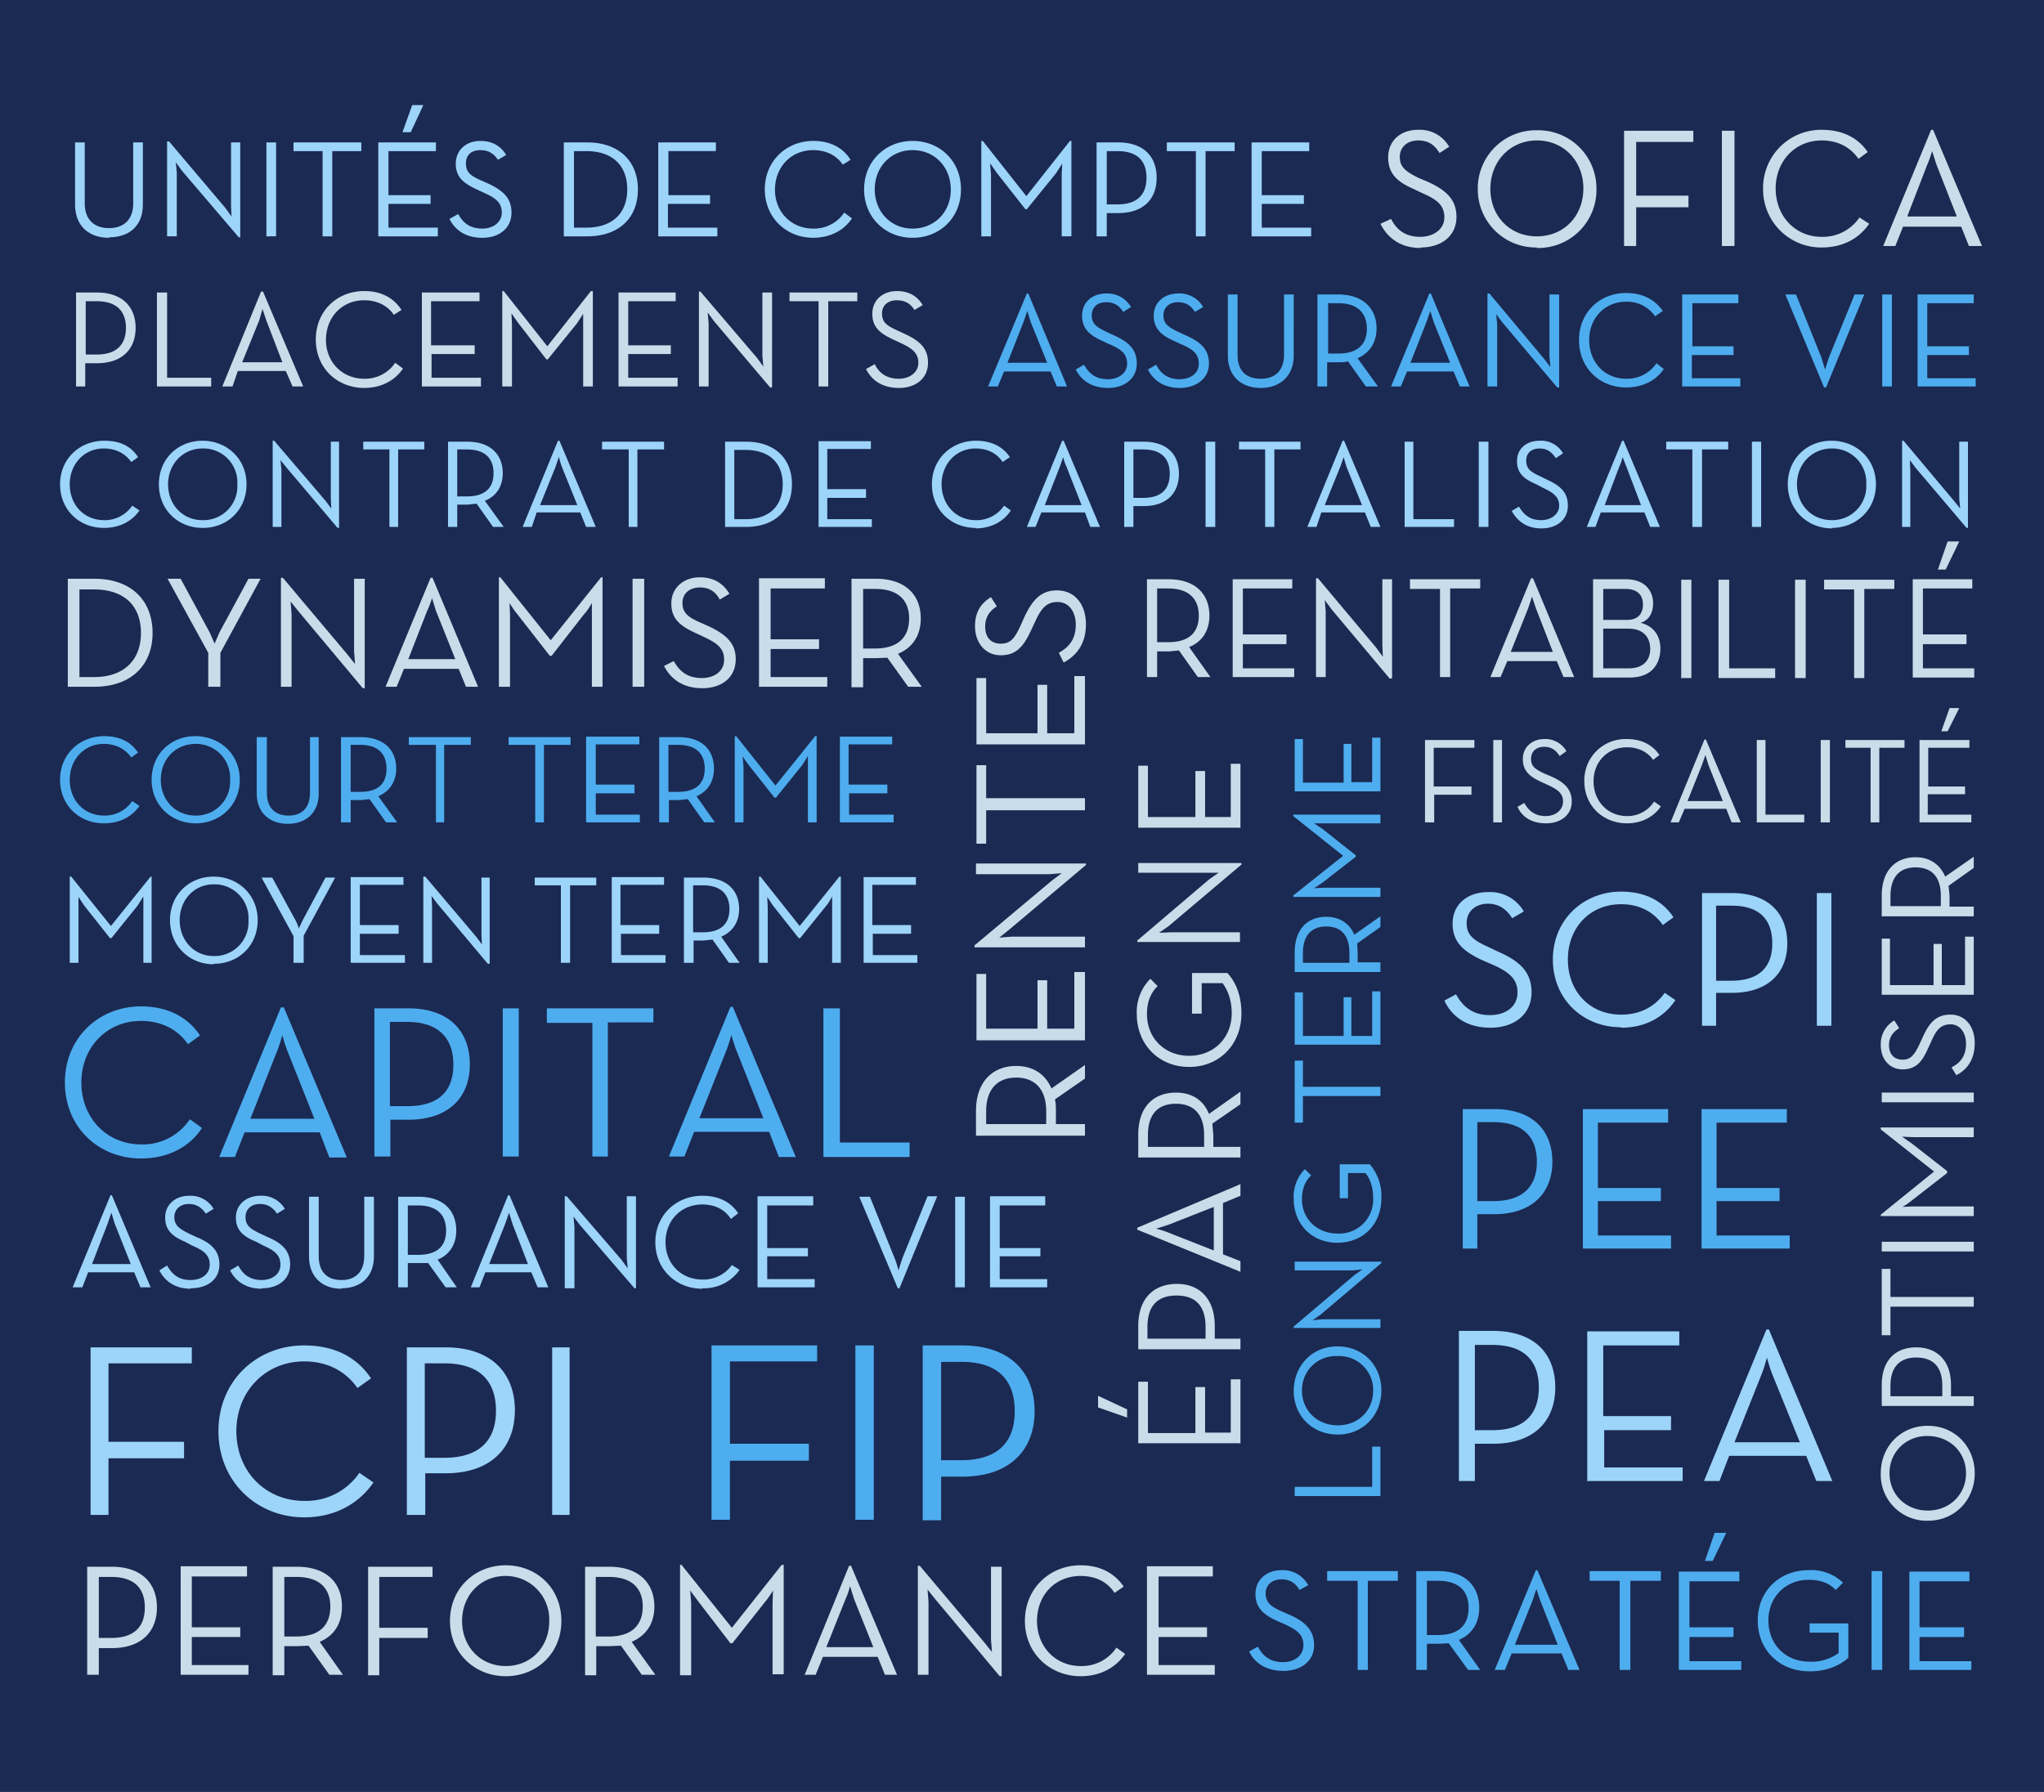 <svg xmlns="http://www.w3.org/2000/svg" viewBox="0 0 422 370"><g fill="none" fill-rule="evenodd"><path fill="#C9DCE9" d="M391.7 284.2c0 5.4-4 9.8-9.7 9.8a9.5 9.5 0 0 1-9.7-9.8c0-5.4 4-9.8 9.7-9.8 5.7 0 9.7 4.4 9.7 9.8zm-1.8 0c0-4.4-3.4-7.7-8-7.7-4.4 0-7.8 3.3-7.8 7.7s3.4 7.7 7.9 7.7 7.9-3.3 7.9-7.7zm1.6-13.9h-19V266c0-5.2 2.9-7.8 7.1-7.8 4.2 0 7.2 2.6 7.2 7.8v2.3h4.7v2zm-6.5-2v-2.2c0-4.2-2.2-5.8-5.4-5.8-3 0-5.3 1.6-5.3 5.8v2.2H385zm6.5-18.5v-2h-17.2V242h-1.8v13.7h1.8v-5.9h17.2zm0-11.4v-2h-19v2h19zm0-7.3v-2h-12.6l-2.1.1s1.2-.7 2-1.4l7.2-5.6v-.4l-7.3-5.7-2-1.4 2.2.1h12.6v-2h-19.2v.4l11 8.7-11 8.9v.3h19.2zm0-23.5v-2h-19v2h19zm.2-12.2c0-3.4-1.9-5.9-5-5.9-2.9 0-4.4 1.6-5.8 4.8l-.7 1.5c-1 2.1-1.8 3-3.4 3-1.7 0-2.8-1.1-2.8-3 0-1.8 1-2.8 2.1-3.5l-1-1.6a5.6 5.6 0 0 0-2.8 5.1c0 2.9 1.8 5 4.5 5s4-1.5 5.2-4.2l.7-1.5c1-2.4 2-3.6 4-3.6s3.2 1.8 3.2 4c0 2.7-1.3 4-3 4.9l1 1.6c2-1 3.8-3 3.8-6.6zm-.2-10v-12h-1.8v10h-4.8v-8.5h-1.7v8.5h-9v-9.6h-1.7v11.6h19zm-5.9-24.4l5.9-4.1v2.3l-5.2 3.7.2 2v2.3h5v2h-19v-4.3c0-5.2 2.9-7.9 7-7.9 2.8 0 5 1.4 6.1 4zm-.9 6.2V165c0-4.3-2.2-5.9-5.2-5.9s-5.2 1.6-5.2 6v2h10.4z"/><path fill="#9DD4FA" d="M305.7 210.2c5 0 8.5-2.8 8.5-7.3 0-4.1-2.3-6.4-6.9-8.4l-2.1-1c-3.1-1.4-4.4-2.5-4.4-4.9 0-2.3 1.7-4 4.4-4 2.5 0 4 1.4 5 3l2.4-1.4a8 8 0 0 0-7.4-4c-4.2 0-7.3 2.5-7.3 6.5 0 3.8 2.2 5.7 6 7.5l2.3 1c3.4 1.5 5.1 3 5.1 5.7 0 3-2.5 4.7-5.7 4.7-3.8 0-5.7-2-7-4.3l-2.4 1.3c1.4 3 4.3 5.6 9.5 5.6zm27 0c4.9 0 8.8-2.1 11.2-5.7l-2.2-1.5c-2 2.8-5 4.5-9 4.5-6.5 0-11-4.8-11-11.4 0-6.5 4.5-11.4 11-11.4 3.9 0 6.8 1.7 8.6 4.3l2.2-1.6c-2.3-3.5-6-5.3-10.8-5.3-7.8 0-14.1 5.8-14.1 14 0 8.3 6.3 14 14 14zm16.7-.4v-27.4h6.2c7.5 0 11.4 4.2 11.4 10.4 0 6-3.9 10.2-11.4 10.2h-3.3v6.8h-2.9zm3-9.3h3c6.2 0 8.5-3.2 8.5-7.7 0-4.6-2.3-7.8-8.4-7.8h-3.2v15.5zm20.7 9.3h3v-27.4h-3v27.4zM299.2 302.8v-31h7c8.6 0 12.9 4.7 12.9 11.7 0 6.8-4.3 11.6-12.8 11.6h-3.8v7.7h-3.3zm3.3-10.5h3.6c7 0 9.6-3.7 9.6-8.8 0-5.1-2.6-8.8-9.6-8.8h-3.6v17.6zm23.4 10.5h19.5V300h-16.2v-7.7H343v-2.9h-14v-14.6h15.7v-2.9h-19v31zm23.9 0l12.9-31.3h.5l13.1 31.3H373l-2.1-5.2H355l-2 5.2h-3.3zm6.4-8h13.4L364 281c-.6-1.4-1.2-3.7-1.2-3.7s-.6 2.3-1.2 3.7l-5.5 13.8z"/><path fill="#1B2A52" d="M0 0h422v370H0z"/><path fill="#C9DCE9" d="M407.7 304.2c0 5.4-4 9.8-9.7 9.8a9.5 9.5 0 0 1-9.7-9.8c0-5.4 4-9.8 9.7-9.8 5.7 0 9.7 4.4 9.7 9.8zm-1.8 0c0-4.4-3.4-7.7-8-7.7-4.4 0-7.8 3.3-7.8 7.7s3.4 7.7 7.9 7.7 7.9-3.3 7.9-7.7zm1.6-13.9h-19V286c0-5.2 2.9-7.8 7.1-7.8 4.2 0 7.2 2.6 7.2 7.8v2.3h4.7v2zm-6.5-2v-2.2c0-4.2-2.2-5.8-5.4-5.8-3 0-5.3 1.6-5.3 5.8v2.2H401zm6.5-18.5v-2h-17.2V262h-1.8v13.7h1.8v-5.9h17.2zm0-11.4v-2h-19v2h19zm0-7.3v-2h-12.6l-2.1.1s1.2-.7 2-1.4l7.2-5.6v-.4l-7.3-5.7-2-1.4 2.2.1h12.6v-2h-19.2v.4l11 8.7-11 8.9v.3h19.2zm0-23.5v-2h-19v2h19zm.2-12.2c0-3.4-1.9-5.9-5-5.9-2.9 0-4.4 1.6-5.8 4.8l-.7 1.5c-1 2.1-1.8 3-3.4 3-1.7 0-2.8-1.1-2.8-3 0-1.8 1-2.8 2.1-3.5l-1-1.6a5.6 5.6 0 0 0-2.8 5.1c0 2.9 1.8 5 4.5 5s4-1.5 5.2-4.2l.7-1.5c1-2.4 2-3.6 4-3.6s3.2 1.8 3.2 4c0 2.7-1.3 4-3 4.9l1 1.6c2-1 3.8-3 3.8-6.6zm-.2-10v-12h-1.8v10h-4.8v-8.5h-1.7v8.5h-9v-9.6h-1.7v11.6h19zm-5.9-24.4l5.9-4.1v2.3l-5.2 3.7.2 2v2.3h5v2h-19v-4.3c0-5.2 2.9-7.9 7-7.9 2.8 0 5 1.4 6.1 4zm-.9 6.2V185c0-4.3-2.2-5.9-5.2-5.9s-5.2 1.6-5.2 6v2h10.4z"/><path fill="#9DD4FA" d="M307.7 212.2c5 0 8.5-2.8 8.5-7.3 0-4.1-2.3-6.4-6.9-8.4l-2.1-1c-3.1-1.4-4.4-2.5-4.4-4.9 0-2.3 1.7-4 4.4-4 2.5 0 4 1.4 5 3l2.4-1.4a8 8 0 0 0-7.4-4c-4.2 0-7.3 2.5-7.3 6.5 0 3.8 2.2 5.7 6 7.5l2.3 1c3.4 1.5 5.1 3 5.1 5.7 0 3-2.5 4.7-5.7 4.7-3.8 0-5.7-2-7-4.3l-2.4 1.3c1.4 3 4.3 5.6 9.5 5.6zm27 0c4.9 0 8.8-2.1 11.2-5.7l-2.2-1.5c-2 2.8-5 4.5-9 4.5-6.5 0-11-4.8-11-11.4 0-6.5 4.5-11.4 11-11.4 3.9 0 6.8 1.7 8.6 4.3l2.2-1.6c-2.3-3.5-6-5.3-10.8-5.3-7.8 0-14.1 5.8-14.1 14 0 8.3 6.3 14 14 14zm16.7-.4v-27.4h6.2c7.5 0 11.4 4.2 11.4 10.4 0 6-3.9 10.2-11.4 10.2h-3.3v6.8h-2.9zm3-9.3h3c6.2 0 8.5-3.2 8.5-7.7 0-4.6-2.3-7.8-8.4-7.8h-3.2v15.5zm20.7 9.3h3v-27.4h-3v27.4zM301.2 305.8v-31h7c8.6 0 12.9 4.7 12.9 11.7 0 6.8-4.3 11.6-12.8 11.6h-3.8v7.7h-3.3zm3.3-10.5h3.6c7 0 9.6-3.7 9.6-8.8 0-5.1-2.6-8.8-9.6-8.8h-3.6v17.6zm23.4 10.5h19.5V303h-16.2v-7.7H345v-2.9h-14v-14.6h15.7v-2.9h-19v31zm23.9 0l12.9-31.3h.5l13.1 31.3H375l-2.1-5.2H357l-2 5.2h-3.3zm6.4-8h13.4L366 284c-.6-1.4-1.2-3.7-1.2-3.7s-.6 2.3-1.2 3.7l-5.5 13.8z"/><path fill="#C9DCE9" d="M245.5 133.6l4.4 6.2h-2.6l-3.9-5.5-2 .2h-2.5v5.3h-2.1v-20.2h4.5c5.5 0 8.4 3.1 8.4 7.5 0 3-1.4 5.4-4.2 6.5zm-6.6-1h2.3c4.6 0 6.3-2.3 6.3-5.5s-1.8-5.6-6.3-5.6h-2.3v11.1zm15.6 7.2h12.7V138h-10.6v-5h9V131h-9v-9.5h10.2v-1.9h-12.3v20.2zm32.5.3h.4v-20.5h-2v13.7l.1 2.3-1.4-1.9-12-14.3h-.4v20.4h2v-13.6l-.2-2.3 1.4 1.9 12 14.3zm10.3-.3h2.1v-18.3h6.2v-1.9h-14.5v2h6.2v18.2zm10.4 0l8.4-20.4h.4l8.5 20.4h-2.2l-1.4-3.3h-10.2l-1.4 3.3h-2zm4.2-5.2h8.7l-3.5-9-.8-2.4-.8 2.4-3.6 9zm17 5.2v-20.2h6.8c3.8 0 5.6 2.3 5.6 5 0 2-.9 3.5-2.6 4 2.6.6 4.1 2.6 4.1 5.3 0 3.4-2 6-6.3 6h-7.6zM331 128h4.9c2.3 0 3.3-1.3 3.3-3.2 0-1.8-1-3.2-3.6-3.2H331v6.4zm0 10h5.3c3 0 4.4-1.7 4.4-4 0-2.4-1.4-4.2-4.5-4.2H331v8.2zm16 2h2.2v-20.3h-2.1v20.2zm7.8 0h11.7v-2H357v-18.3h-2.2v20.2zm15.8 0h2.2v-20.3h-2.2v20.2zm12.2 0h2.1v-18.4h6.2v-1.9h-14.5v2h6.2v18.2zm17.3-22.4h1.6l2.8-5.8h-2.4l-2 5.8zm-5.2 22.3h12.7V138H397v-5h9V131h-9v-9.5h10.2v-1.9h-12.3v20.2z"/><path fill="#4EADEF" d="M21.5 170c3.1 0 5.7-1.3 7.3-3.6l-1.5-1a6.8 6.8 0 0 1-5.8 3c-4.2 0-7.1-3.2-7.1-7.4s3-7.4 7-7.4c2.6 0 4.5 1.1 5.7 2.8l1.4-1c-1.5-2.3-3.9-3.4-7-3.4-5 0-9.1 3.7-9.1 9s4 9 9 9zm18.9 0c-5 0-9.1-3.7-9.1-9s4-9 9-9c5.1 0 9.2 3.7 9.2 9s-4.1 9-9.1 9zm0-1.6a7 7 0 0 0 7.1-7.4 7 7 0 0 0-7.1-7.4c-4.2 0-7.2 3.2-7.2 7.4s3 7.4 7.2 7.4zm19 1.7c3.7 0 6.4-2.2 6.4-6.3v-11.6H64v11.5c0 3.1-1.7 4.7-4.4 4.7-2.8 0-4.5-1.6-4.5-4.7v-11.5H53v11.6c0 4.1 2.8 6.3 6.4 6.3zm18.7-5.7l3.9 5.4h-2.3l-3.4-4.8-1.8.2h-2.1v4.6h-2v-17.6h4c4.9 0 7.4 2.7 7.4 6.5 0 2.6-1.3 4.7-3.7 5.7zm-5.7-.9h2c4 0 5.4-2 5.4-4.8s-1.5-4.9-5.4-4.9h-2v9.7zm17.5 6.3h1.8v-16h5.5v-1.6H84.4v1.6H90v16zm20.6 0h1.8v-16h5.5v-1.6H105v1.6h5.5v16zm10.6 0h11v-1.6H123v-4.4h8V162h-8v-8.3h9v-1.6H121v17.6zm22.7-5.4l3.8 5.4h-2.2L142 165l-1.9.2h-2v4.6h-2v-17.6h4c4.9 0 7.3 2.7 7.3 6.5 0 2.6-1.2 4.7-3.6 5.7zm-5.8-.9h2c4 0 5.5-2 5.5-4.8s-1.5-4.9-5.5-4.9h-2v9.7zm13.6 6.3h1.9v-11.6l-.2-2 1.3 1.8 5.3 6.7h.3l5.4-6.7 1.2-1.9v13.7h1.8V152h-.3l-8.2 10.2L152 152h-.3v17.8zm21.8 0h11.1v-1.6h-9.2v-4.4h7.9V162h-8v-8.3h9v-1.6h-10.8v17.6zM204 79.8l8-19.2h.3l8 19.2h-2.1l-1.3-3.1h-9.6l-1.3 3.1h-2zm4-4.9h8.2l-3.4-8.4-.7-2.3-.8 2.3-3.3 8.4zm20.8 5.2c3.4 0 5.9-2 5.9-5s-1.7-4.5-4.8-5.9l-1.5-.7c-2.1-1-3-1.7-3-3.4 0-1.6 1.1-2.7 3-2.7 1.8 0 2.8.9 3.5 2l1.6-1a5.6 5.6 0 0 0-5.1-2.8c-2.9 0-5 1.8-5 4.6 0 2.6 1.5 4 4.2 5.2l1.5.7c2.4 1 3.6 2 3.6 4s-1.8 3.2-4 3.2c-2.7 0-4-1.4-4.9-3l-1.7 1c1 2 3 3.8 6.7 3.8zm14.8 0c3.4 0 6-2 6-5s-1.7-4.5-4.9-5.9l-1.5-.7c-2.1-1-3-1.7-3-3.4 0-1.6 1.2-2.7 3-2.7s2.8.9 3.5 2l1.7-1a5.6 5.6 0 0 0-5.2-2.8c-2.8 0-5 1.8-5 4.6 0 2.6 1.5 4 4.2 5.2l1.5.7c2.4 1 3.6 2 3.6 4s-1.7 3.2-4 3.2c-2.6 0-4-1.4-4.8-3l-1.7 1c1 2 3 3.8 6.6 3.8zm16.7 0c3.8 0 6.8-2.3 6.8-6.7V60.8h-2v12.4c0 3.4-1.9 5-4.8 5-3 0-4.8-1.6-4.8-5V60.8h-2v12.6c0 4.4 2.9 6.7 6.8 6.7zm20-6.1l4.2 5.8H282l-3.7-5.2c-.6.2-1.3.2-2 .2h-2.3v5h-2v-19h4.3c5.2 0 7.9 3 7.9 7 0 2.9-1.4 5.1-4 6.2zm-6.2-1h2.2c4.3 0 5.9-2.2 5.9-5.1 0-3-1.6-5.3-6-5.3h-2v10.5zm13.1 6.8l7.9-19.2h.3l8 19.2h-2l-1.3-3.1h-9.6l-1.3 3.1h-2zm4-4.9h8.2l-3.4-8.4-.7-2.3-.8 2.3-3.3 8.4zm30.3 5.1h.4V60.8h-2v12.9l.2 2.1-1.3-1.7-11.3-13.5h-.4v19.2h2V67l-.2-2.1 1.3 1.7L321.5 80zm14.2 0c3.4 0 6.2-1.4 7.8-3.8L342 75a7.3 7.3 0 0 1-6.3 3.2c-4.4 0-7.6-3.4-7.6-8 0-4.5 3.2-7.9 7.6-7.9a7 7 0 0 1 6 3l1.6-1.1c-1.7-2.4-4.2-3.7-7.6-3.7-5.4 0-9.7 4-9.7 9.7 0 5.8 4.3 9.8 9.7 9.8zm11.6-.2h12v-1.7h-10v-4.8h8.6v-1.8h-8.5v-8.9h9.5v-1.8h-11.6v19zm29.3.2h.4l7.9-19.2h-2l-5.3 13-.8 2.5-.8-2.6-5.2-12.9h-2.2l8 19.2zm12-.2h2v-19h-2v19zm7.3 0h12v-1.7h-10v-4.8h8.6v-1.8h-8.6v-8.9h9.6v-1.8h-11.6v19z"/><path fill="#9DD4FA" d="M21.5 109c3.1 0 5.7-1.3 7.3-3.6l-1.5-1a6.8 6.8 0 0 1-5.8 3c-4.2 0-7.1-3.2-7.1-7.4s3-7.4 7-7.4c2.6 0 4.5 1.1 5.7 2.8l1.4-1C27 92 24.6 91 21.5 91c-5 0-9.1 3.7-9.1 9s4 9 9 9zm20.3 0c-5 0-9-3.7-9-9s4-9 9-9 9.1 3.7 9.1 9-4 9-9 9zm0-1.6A7 7 0 0 0 49 100a7 7 0 0 0-7.2-7.4c-4 0-7.1 3.2-7.1 7.4s3 7.4 7.1 7.4zm28 1.6h.2V91.2h-1.7V103l.1 2-1.2-1.6L56.6 91h-.3v17.8h1.8V97l-.2-2 1.3 1.6L69.7 109zm10.5-.2h1.9v-16h5.4v-1.6H75v1.6h5.4v16zm19.8-5.4l3.9 5.4h-2.2l-3.4-4.8-2 .2h-2v4.6h-1.9V91.2h4c4.8 0 7.3 2.7 7.3 6.5 0 2.6-1.2 4.7-3.7 5.7zm-5.7-.9h2c4 0 5.5-2 5.5-4.8s-1.5-4.9-5.5-4.9h-2v9.7zm13.5 6.3l7.3-17.8h.3l7.5 17.8h-2l-1.2-3h-9l-1 3h-2zm7.5-14.5zm0 0l-.7 2.1-3.2 7.9h7.7l-3.2-7.9a22 22 0 0 1-.6-2zm14.4 14.5h1.8v-16h5.5v-1.6h-12.8v1.6h5.5v16zm19.9 0V91.2h4.3c5.9 0 9.5 3.4 9.5 8.8s-3.6 8.8-9.5 8.8h-4.3zm1.9-1.6h2.3c5.2 0 7.7-3 7.7-7.2s-2.5-7.1-7.8-7.1h-2.2v14.3zm17.4 1.6h11v-1.6h-9.2v-4.4h8V101h-8v-8.3h9v-1.6H169v17.6zm32.4.3c3.2 0 5.8-1.4 7.3-3.7l-1.4-1a6.8 6.8 0 0 1-5.9 3c-4 0-7-3.2-7-7.4s3-7.4 7-7.4c2.6 0 4.5 1.1 5.6 2.8l1.5-1c-1.5-2.3-4-3.4-7-3.4-5 0-9.1 3.7-9.1 9s4 9 9 9zm10.6-.3l7.3-17.8h.3l7.5 17.8h-2l-1.1-3h-9l-1.2 3H212zm3.7-4.5h7.6l-3.1-7.9c-.4-.8-.7-2-.7-2l-.7 2-3.1 7.9zm16.4 4.5V91.2h4c4.8 0 7.3 2.6 7.3 6.6 0 4-2.5 6.7-7.3 6.7H234v4.3H232zm1.9-6h2c4 0 5.5-2 5.5-5 0-2.9-1.5-5-5.5-5h-2v10zm15 6h1.9V91.2h-2v17.6zm12.2 0h1.9v-16h5.4v-1.6h-12.7v1.6h5.4v16zm8.7 0l7.3-17.8h.3l7.5 17.8h-2l-1.2-3h-9l-1 3h-2zm3.6-4.5h7.7l-3.2-7.9-.6-2-.7 2-3.2 7.9zm16.5 4.5h10.2v-1.6h-8.4v-16H290v17.6zm15.3 0h2V91.2h-2v17.6zm13 .3c3.1 0 5.4-1.8 5.4-4.7 0-2.7-1.5-4.1-4.4-5.4l-1.4-.7c-2-.9-2.8-1.6-2.8-3.2 0-1.5 1-2.5 2.8-2.5 1.6 0 2.6.9 3.3 2l1.5-1a5.2 5.2 0 0 0-4.8-2.6c-2.7 0-4.7 1.6-4.7 4.2 0 2.5 1.4 3.7 4 4.8l1.3.7c2.2 1 3.4 1.9 3.4 3.7 0 1.8-1.7 3-3.7 3-2.5 0-3.7-1.3-4.6-2.8l-1.5.9c1 1.8 2.8 3.6 6.1 3.6zm9.3-.3l7.3-17.8h.3l7.5 17.8h-2l-1.2-3h-9l-1.1 3h-1.8zm3.6-4.5h7.6l-3-7.9-.8-2s-.3 1.2-.7 2l-3 7.9zm18.2 4.5h2v-16h5.4v-1.6H344v1.6h5.4v16zm12.3 0h1.9V91.2h-1.9v17.6zm16.5.3c-5 0-9.1-3.8-9.1-9.1s4-9 9-9c5.1 0 9.2 3.7 9.2 9s-4.1 9-9.1 9zm0-1.7a7 7 0 0 0 7.1-7.4 7 7 0 0 0-7.1-7.4c-4.1 0-7.2 3.2-7.2 7.4s3 7.4 7.2 7.4zM406 109h.3V91.2h-1.8V103l.2 2-1.3-1.6L393 91h-.3v17.8h1.7V97l-.1-2 1.2 1.6 10.6 12.5zM22.5 49c4 0 7-2.2 7-6.8V29.4h-2V42c0 3.4-2 5.1-5 5.1s-5-1.7-5-5.1V29.4h-2v12.8c0 4.6 3 6.9 7 6.9zm26.8 0h.3V29.4h-1.9v13.1l.1 2.2-1.3-1.8-11.6-13.7h-.4v19.6h2V35.7l-.2-2.2 1.3 1.8L49.3 49zm5.6-.2H57V29.4h-2v19.4zm11.7 0h2V31.2h6v-1.8h-14v1.8h6v17.6zm16.6-21.5h1.6l2.6-5.6h-2.3l-2 5.6zm-5 21.5h12.2V47H80.2v-4.9h8.7v-1.8h-8.7v-9.1H90v-1.8H78.1v19.4zm21.4.3c3.5 0 6-2 6-5.2 0-2.9-1.6-4.5-4.8-6l-1.6-.7c-2.2-1-3-1.7-3-3.5 0-1.6 1-2.7 3-2.7 1.8 0 2.9.9 3.6 2l1.7-1c-1-1.7-2.7-2.9-5.3-2.9-3 0-5.1 1.9-5.1 4.7 0 2.7 1.5 4 4.3 5.3l1.5.7c2.5 1.1 3.7 2.1 3.7 4.1 0 2-1.8 3.3-4 3.3-2.8 0-4.1-1.4-5-3l-1.8 1c1 2 3 3.9 6.8 3.9zm16.8-.3V29.4h4.8c6.5 0 10.5 3.8 10.5 9.7 0 6-4 9.7-10.5 9.7h-4.8zm2.1-1.8h2.5c5.8 0 8.5-3.3 8.5-7.9 0-4.6-2.7-7.9-8.5-7.9h-2.5V47zm17.3 1.8h12.3V47h-10.2v-4.9h8.7v-1.8H138v-9.1h9.8v-1.8h-11.9v19.4zm32 .3c3.6 0 6.4-1.5 8.1-4l-1.6-1.2a7.5 7.5 0 0 1-6.4 3.3c-4.6 0-7.9-3.5-7.9-8 0-4.7 3.3-8.2 7.9-8.2 2.8 0 4.9 1.2 6.1 3l1.6-1c-1.6-2.6-4.3-3.9-7.7-3.9-5.5 0-10 4.1-10 10s4.5 10 10 10zm20.6 0c-5.5 0-10-4.1-10-10s4.5-10 10-10c5.6 0 10 4.1 10 10s-4.4 10-10 10zm0-1.9c4.6 0 7.9-3.5 7.9-8 0-4.7-3.3-8.2-7.9-8.2-4.5 0-7.8 3.5-7.8 8.1s3.3 8.1 7.8 8.1zm14.2 1.6h2V36l-.2-2.3 1.4 2 5.9 7.5h.3l6-7.4 1.3-2-.1 2.2v12.8h2V29.1h-.3l-9 11.4-9-11.4h-.3v19.7zm23.8 0V29.4h4.4c5.4 0 8 3 8 7.3s-2.6 7.3-8 7.3h-2.3v4.8h-2zm2-6.6h2.3c4.4 0 6-2.3 6-5.5s-1.6-5.5-6-5.5h-2.2v11zm18.5 6.6h2V31.2h6v-1.8h-14v1.8h6v17.6zm11.5 0h12.3V47h-10.2v-4.9h8.7v-1.8h-8.7v-9.1h9.8v-1.8h-11.9v19.4zM14.4 198.8h1.8v-11.6-2l1.2 1.8 5.3 6.7h.3l5.4-6.7 1.2-1.9v13.7h1.7V181h-.2l-8.2 10.2-8.2-10.2h-.3v17.8zm29.7.3c-5 0-9-3.8-9-9.1s4-9 9-9 9.1 3.7 9.1 9-4 9-9 9zm0-1.7a7 7 0 0 0 7.2-7.4 7 7 0 0 0-7.2-7.4c-4 0-7 3.2-7 7.4s3 7.4 7 7.4zm16.6 1.4h2v-5.6l6.5-12h-2l-4.7 8.8-.8 1.7s-.3-1-.7-1.7l-4.8-8.8H54l6.6 12.1v5.5zm11.8 0h11.1v-1.6h-9.3v-4.4h8V191h-8v-8.3h9v-1.6H72.4v17.6zm28.3.2h.3v-17.8h-1.7V193l.1 2-1.2-1.6L87.8 181h-.4v17.8h1.8V187l-.1-2 1.2 1.6 10.5 12.5zm15-.2h1.9v-16h5.4v-1.6h-12.7v1.6h5.4v16zm10.5 0h11.1v-1.6h-9.2v-4.4h7.9V191h-8v-8.3h9v-1.6h-10.8v17.6zm22.6-5.4l3.8 5.4h-2.2l-3.4-4.8-1.9.2h-2v4.6h-2v-17.6h4c4.9 0 7.4 2.7 7.4 6.5 0 2.6-1.3 4.7-3.7 5.7zm-5.8-.9h2c4 0 5.5-2 5.5-4.8s-1.5-4.9-5.5-4.9h-2v9.7zm13.5 6.3h1.9v-11.6l-.1-2 1.2 1.8 5.3 6.7h.3l5.4-6.7c.6-.7 1.2-1.9 1.2-1.9v13.7h1.8V181h-.3l-8.2 10.2L157 181h-.3v17.8zm21.7 0h11.1v-1.6h-9.2v-4.4h7.9V191h-8v-8.3h9v-1.6h-10.8v17.6zM15 265.8l7.8-19h.3l8 19H29l-1.3-3.1h-9.5l-1.2 3.1h-2zm4-4.8h8l-3.3-8.3-.7-2.3-.8 2.3L19 261zm20.4 5c3.4 0 5.9-1.8 5.9-4.9 0-2.8-1.6-4.4-4.8-5.7l-1.5-.7c-2-1-3-1.7-3-3.4 0-1.6 1.2-2.7 3-2.7s2.8 1 3.5 2l1.6-1a5.5 5.5 0 0 0-5-2.7c-2.9 0-5 1.8-5 4.5 0 2.6 1.5 3.9 4.1 5l1.5.8c2.4 1 3.6 2 3.6 3.9 0 2-1.7 3.2-4 3.2-2.6 0-3.9-1.4-4.8-3l-1.6 1c1 2 3 3.8 6.5 3.8zm14.7 0c3.3 0 5.8-1.8 5.8-4.9 0-2.8-1.6-4.4-4.7-5.7l-1.5-.7c-2.1-1-3-1.7-3-3.4 0-1.6 1.1-2.7 3-2.7 1.8 0 2.8 1 3.5 2l1.6-1a5.5 5.5 0 0 0-5.1-2.7c-2.8 0-5 1.8-5 4.5 0 2.6 1.5 3.9 4.2 5l1.5.8c2.3 1 3.5 2 3.5 3.9 0 2-1.7 3.2-3.9 3.2-2.6 0-4-1.4-4.8-3l-1.7 1c1 2 3 3.8 6.6 3.8zm16.4 0c3.8 0 6.7-2.2 6.7-6.6v-12.3h-2v12.2c0 3.3-1.8 5-4.7 5-3 0-4.7-1.7-4.7-5v-12.2h-2v12.3c0 4.4 2.9 6.7 6.7 6.7zm19.8-6l4 5.8H92l-3.6-5h-4.2v5h-2v-18.7h4.2c5.2 0 7.8 2.9 7.8 7 0 2.7-1.3 5-3.9 6zm-6.1-.9h2.1c4.3 0 5.8-2.1 5.8-5 0-3-1.6-5.2-5.8-5.2h-2.1V259zm13 6.7l7.7-19h.3l8 19H111l-1.3-3.1h-9.5l-1.2 3.1h-2zm3.8-4.8h8l-3.2-8.3-.7-2.3-.8 2.3-3.3 8.3zm30 5h.3v-19h-1.9v12.7l.2 2.2-1.3-1.8L117 247h-.4v19h2v-12.7l-.2-2.1 1.3 1.7L131 266zm14 0a9 9 0 0 0 7.7-3.8l-1.6-1a7.2 7.2 0 0 1-6.1 3c-4.4 0-7.6-3.3-7.6-7.7 0-4.5 3.2-7.8 7.6-7.8 2.7 0 4.7 1.1 5.9 3l1.5-1.2c-1.6-2.4-4.1-3.6-7.4-3.6-5.4 0-9.7 4-9.7 9.6s4.3 9.6 9.7 9.6zm11.4-.2h11.8v-1.7h-9.8v-4.7h8.4v-1.7h-8.4v-8.8h9.5V247h-11.5v18.7zm29 .2h.3l7.8-19h-2l-5.2 12.8-.8 2.5s-.4-1.6-.8-2.5l-5.1-12.7h-2.2l8 19zm11.8-.2h2v-18.7h-2v18.7zm7.2 0h11.8v-1.7h-9.8v-4.7h8.4v-1.7h-8.4v-8.8h9.4V247h-11.4v18.7z"/><path fill="#C9DCE9" d="M14 141.8v-22.3h5.5c7.5 0 12 4.4 12 11.2 0 6.7-4.5 11.1-12 11.1H14zm2.4-2h3c6.5 0 9.7-3.8 9.7-9.1 0-5.4-3.2-9-9.8-9h-2.9v18zm26.6 2h2.5v-7l8.3-15.3h-2.5l-6 11.1-1 2.3-1-2.3-6-11.1h-2.7l8.4 15.3v7zm32 .3h.3v-22.6h-2.2v15l.2 2.6-1.6-2-13.3-15.8H58v22.5h2.2v-15l-.2-2.6 1.6 2 13.3 15.9zm4.6-.3l9.3-22.5h.4l9.4 22.5h-2.5l-1.5-3.7H83.4l-1.5 3.7h-2.3zm4.6-5.7H94l-4-10-.8-2.6s-.5 1.6-1 2.6l-3.9 10zm18.8 5.7h2.3v-14.7l-.1-2.6s.9 1.5 1.6 2.3l6.7 8.6h.4l6.7-8.6c.8-.8 1.6-2.3 1.6-2.3v17.3h2.2v-22.6h-.3l-10.4 13-10.4-13h-.3v22.6zm27.6 0h2.4v-22.3h-2.4v22.3zm14.4.3c4 0 6.9-2.2 6.9-6 0-3.3-2-5.1-5.6-6.8l-1.8-.8c-2.5-1.1-3.6-2-3.6-4 0-1.9 1.4-3.2 3.6-3.2 2.1 0 3.3 1 4.1 2.5l2-1.2c-1.2-2-3.1-3.4-6.1-3.4-3.4 0-5.9 2.2-5.9 5.4 0 3.1 1.7 4.6 5 6.1l1.7.8c2.8 1.3 4.2 2.4 4.2 4.7 0 2.4-2 3.8-4.6 3.8-3.2 0-4.7-1.6-5.8-3.5l-2 1c1.2 2.4 3.6 4.6 7.9 4.6zm11.7-.3h14.1v-2h-11.7V134h10v-2h-10v-10.5h11.2v-2.1h-13.6v22.3zm28.7-6.8l4.9 6.8h-2.8l-4.3-6-2.4.1h-2.6v6h-2.4v-22.4h5c6.2 0 9.3 3.4 9.3 8.2 0 3.4-1.6 6-4.7 7.3zm-7.2-1.1h2.5c5 0 7-2.6 7-6.2 0-3.5-2-6.1-7-6.1h-2.5v12.3zM18 345.8v-22.3h5.1c6.1 0 9.3 3.4 9.3 8.4s-3.2 8.4-9.3 8.4h-2.7v5.5h-2.3zm2.4-7.6H23c5 0 6.9-2.6 6.9-6.3 0-3.7-1.9-6.3-7-6.3h-2.5v12.6zm16.9 7.6h14v-2H39.6V338h10v-2h-10v-10.5H51v-2.1H37.3v22.3zM66 339l4.8 6.8H68l-4.3-6-2.3.1h-2.7v6h-2.4v-22.4h5c6.2 0 9.3 3.4 9.3 8.2 0 3.4-1.5 6-4.6 7.3zm-7.3-1.1h2.5c5.1 0 7-2.6 7-6.2 0-3.5-2-6.1-7-6.1h-2.5v12.3zm17.2 8h2.4v-7.7h10v-2.1h-10v-10.5h11v-2.1H76v22.3zm28.5.2c-6.3 0-11.5-4.7-11.5-11.4 0-6.8 5.2-11.5 11.5-11.5 6.4 0 11.5 4.7 11.5 11.5 0 6.7-5.1 11.4-11.5 11.4zm0-2.1c5.3 0 9-4 9-9.3a9 9 0 0 0-9-9.3c-5.2 0-9 4-9 9.3 0 5.3 3.8 9.3 9 9.3zm26-5l4.9 6.8h-2.8l-4.3-6-2.4.1h-2.7v6h-2.3v-22.4h5c6.1 0 9.3 3.4 9.3 8.2 0 3.4-1.6 6-4.7 7.3zm-7.3-1.1h2.6c5 0 7-2.6 7-6.2 0-3.5-2-6.1-7-6.1H123v12.3zm17.3 8h2.3V331l-.2-2.6 1.7 2.3 6.6 8.6h.4l6.8-8.6c.7-.8 1.6-2.3 1.6-2.3l-.1 2.6v14.7h2.3v-22.6h-.4l-10.3 13-10.4-13h-.3v22.6zm25.7 0l9.2-22.6h.4l9.5 22.5h-2.5l-1.5-3.7h-11.3l-1.5 3.7H166zm4.6-5.8h9.6l-4-10-.8-2.6s-.4 1.6-.9 2.6l-4 10zm35.7 6h.4v-22.6h-2.2v15l.2 2.6-1.6-2-13.3-15.8h-.4v22.5h2.2v-15l-.2-2.6 1.6 2 13.3 15.9zm16.7 0c4 0 7.2-1.7 9.2-4.6l-1.8-1.3a8.6 8.6 0 0 1-7.4 3.8c-5.2 0-9-4-9-9.3 0-5.4 3.8-9.3 9-9.3 3.2 0 5.6 1.3 7 3.5l1.9-1.3c-2-2.9-5-4.4-8.9-4.4-6.3 0-11.5 4.7-11.5 11.5 0 6.7 5.2 11.4 11.5 11.4zm13.7-.3h14v-2h-11.6V338h10v-2h-10v-10.5h11.2v-2.1h-13.6v22.3zM293.3 51.1c4.3 0 7.4-2.4 7.4-6.3 0-3.5-2-5.5-6-7.3l-1.9-.8c-2.6-1.3-3.8-2.2-3.8-4.3 0-2 1.5-3.4 3.8-3.4s3.5 1.1 4.4 2.6l2-1.3a7 7 0 0 0-6.4-3.5c-3.6 0-6.2 2.2-6.2 5.7 0 3.3 1.8 5 5.2 6.5l1.9.9c3 1.3 4.5 2.5 4.5 5 0 2.4-2.2 4-5 4-3.3 0-5-1.7-6-3.7l-2.2 1c1.3 2.6 3.8 5 8.3 5zm24 0A12 12 0 0 1 305.1 39a12 12 0 0 1 12.2-12.1 12 12 0 0 1 12.3 12.1 12 12 0 0 1-12.3 12.2zm0-2.3c5.6 0 9.6-4.2 9.6-9.9 0-5.6-4-9.9-9.6-9.9-5.5 0-9.6 4.3-9.6 10 0 5.6 4 9.8 9.6 9.8zm18 2h2.5v-8h10.8v-2.4h-10.8V29.3h11.8V27h-14.3v23.8zm20.2 0h2.6V27h-2.6v23.8zm20.6.3c4.3 0 7.7-1.8 9.8-4.9l-2-1.3a9.1 9.1 0 0 1-7.8 4c-5.5 0-9.5-4.3-9.5-10 0-5.6 4-9.9 9.5-9.9 3.5 0 6 1.5 7.6 3.8l1.9-1.4c-2-3-5.3-4.6-9.5-4.6A12 12 0 0 0 364 38.9a12 12 0 0 0 12.2 12.2zm12.7-.3l9.9-24h.4l10.1 24h-2.7l-1.6-4h-12l-1.6 4h-2.5zm5-6.1H404L399.8 34l-.9-2.8s-.5 1.7-1 2.8l-4.1 10.6zM15.7 79.8V60.4H20c5.3 0 8 3 8 7.3s-2.7 7.3-8 7.3h-2.4v4.8h-2zm2-6.6H20c4.3 0 6-2.3 6-5.5s-1.7-5.5-6-5.5h-2.3v11zm14.7 6.6h11.2V78h-9.1V60.4h-2.1v19.4zm13.5 0l8-19.6h.4l8.3 19.6h-2.2L59 76.6h-9.9L48 79.8h-2zm4-5h8.4L55 66.2l-.8-2.4-.7 2.4-3.5 8.6zm25.3 5.3c3.5 0 6.3-1.5 8-4l-1.6-1.2a7.5 7.5 0 0 1-6.4 3.3c-4.6 0-7.9-3.5-7.9-8 0-4.7 3.3-8.2 7.9-8.2 2.8 0 4.9 1.2 6.1 3l1.6-1c-1.7-2.6-4.3-3.9-7.7-3.9-5.6 0-10 4.1-10 10s4.4 10 10 10zm11.9-.3h12.2V78H89.1v-4.9H98v-1.8H89v-9.1H99v-1.8H87.1v19.4zm16.6 0h2V67l-.1-2.3 1.4 2 5.8 7.5h.3l6-7.4 1.3-2v15h2V60.1h-.4l-9 11.4-9-11.4h-.3v19.7zm24 0h12.2V78h-10.2v-4.9h8.8v-1.8h-8.8v-9.1h9.8v-1.8h-11.8v19.4zm31.3.2h.4V60.4h-2v13.1l.2 2.2-1.3-1.8-11.7-13.7h-.3v19.6h2V66.7l-.2-2.2 1.3 1.8L159 80zm10-.2h2V62.2h6v-1.8h-14v1.8h6v17.6zm16.6.3c3.5 0 6-2 6-5.2 0-2.9-1.6-4.5-4.9-6l-1.5-.7c-2.2-1-3.1-1.7-3.1-3.5 0-1.6 1.2-2.7 3-2.7 2 0 3 .9 3.7 2l1.7-1c-1-1.7-2.7-2.9-5.3-2.9-3 0-5.1 1.9-5.1 4.7 0 2.7 1.5 4 4.3 5.3l1.5.7c2.4 1.1 3.7 2.1 3.7 4.1 0 2-1.8 3.3-4 3.3-2.8 0-4.2-1.4-5-3l-1.8 1c1 2 3 3.9 6.8 3.9zM294.3 169.8h1.8v-5.7h7.7v-1.7H296v-8h8.4v-1.6h-10.2v17zm14 0h1.8v-17h-1.8v17zm10.9.2c3 0 5.3-1.7 5.3-4.5 0-2.5-1.5-4-4.3-5.2l-1.4-.6c-1.9-.9-2.7-1.5-2.7-3s1-2.5 2.7-2.5c1.6 0 2.5.8 3.2 1.9l1.4-1a5 5 0 0 0-4.6-2.5c-2.5 0-4.4 1.7-4.4 4.1 0 2.4 1.3 3.6 3.7 4.7l1.3.6c2.2 1 3.3 1.8 3.3 3.5 0 1.8-1.6 3-3.6 3-2.4 0-3.6-1.3-4.4-2.7l-1.4.8c.8 1.8 2.6 3.4 5.9 3.4zm16.7 0c3 0 5.5-1.3 7-3.5l-1.4-1a6.5 6.5 0 0 1-5.6 3c-4 0-6.9-3.1-6.9-7.2 0-4 2.9-7 6.9-7 2.4 0 4.3 1 5.4 2.6l1.3-1c-1.4-2.1-3.7-3.3-6.7-3.3a8.5 8.5 0 0 0-8.8 8.7c0 5.2 4 8.7 8.8 8.7zm9-.2l7-17.1h.3l7.2 17.1h-1.9l-1.1-2.8h-8.6l-1.2 2.8H345zm3.5-4.4h7.3l-3-7.5-.6-2-.7 2-3 7.5zm14.3 4.4h9.8v-1.6h-8v-15.4h-1.8v17zm13.2 0h1.9v-17h-1.9v17zm10.3 0h1.8v-15.4h5.2v-1.6H381v1.6h5.2v15.4zm14.6-18.8h1.3l2.4-4.8h-2l-1.7 4.8zm-4.4 18.8H407v-1.6h-9V164h7.7v-1.6h-7.6v-8h8.5v-1.6h-10.3v17zM232.7 292.6V291l-6-2.8v2.4l6 2.1zm23.4 5.5v-13.3h-2v11h-5.3v-9.4h-2v9.5H237v-10.6h-2V298h21zm0-19.5H235v-4.8c0-5.7 3.2-8.7 8-8.7 4.6 0 7.8 3 7.8 8.7v2.6h5.3v2.2zm-7.2-2.2V274c0-4.8-2.5-6.5-6-6.5s-6 1.7-6 6.5v2.4h12zm7.2-13.8l-21.3-8.7v-.4l21.3-9v2.4l-3.6 1.5V259l3.6 1.4v2.2zm-5.5-4.4v-9l-9.4 3.7-2.5.8s1.6.4 2.5.8l9.4 3.7zm-1-28.2l6.5-4.6v2.6l-5.8 4 .2 2.3v2.5h5.6v2.2H235v-4.7c0-5.8 3.2-8.7 7.8-8.7 3.1 0 5.6 1.4 6.8 4.4zm-1 6.8v-2.4c0-4.7-2.5-6.5-5.8-6.5-3.4 0-5.8 1.8-5.8 6.5v2.4h11.5zm7.7-27.6c0-4-1.4-6.7-2.9-8.3h-7.3v8.4h2V203h4.3c1 1.3 1.9 3.4 1.9 6.2 0 5.2-3.8 8.8-8.8 8.8-5 0-8.7-3.6-8.7-8.6 0-2.6.8-4.4 2.2-5.8l-1.5-1.5a9.7 9.7 0 0 0-2.8 7.3c0 6.2 4.5 10.9 10.8 10.9 6.4 0 10.8-4.8 10.8-11zm0-30.6v-.4H235v2H251.6l-2 1.4-14.8 12.6v.3H256v-2h-14.3l-2.4.1 2-1.4 14.9-12.6zm-.2-7.7v-13.2h-2v11h-5.3v-9.5h-2v9.5H237v-10.6h-2v12.8h21zM217 224.8l7-4.9v2.8l-6.2 4.3c.2.8.2 1.6.2 2.4v2.7h6v2.4h-22.5v-5.1c0-6.1 3.5-9.3 8.3-9.3 3.4 0 6 1.6 7.3 4.7zm-1 7.3v-2.6c0-5-2.7-7-6.2-7s-6.2 2-6.2 7v2.6H216zm8-17.3v-14.1h-2.2v11.7h-5.6v-10h-2v10h-10.6v-11.3h-2v13.7H224zm.2-36.2v-.3h-22.7v2.2h15.2l2.5-.2-2 1.5-16 13.4v.4H224v-2.2h-15.2l-2.5.2 2-1.6 15.9-13.4zm-.2-11.4v-2.4h-20.4V158h-2v16.2h2v-6.9H224zm0-13.4v-14.2h-2.2v11.8h-5.6v-10h-2v10h-10.6V140h-2v13.7H224zm.2-24.9c0-4-2.2-7-6-7-3.3 0-5.1 2-6.8 5.7l-.8 1.8c-1.2 2.5-2 3.5-4 3.5s-3.2-1.3-3.2-3.5c0-2.1 1-3.3 2.4-4.2l-1.2-1.9c-2 1.2-3.3 3-3.3 6 0 3.4 2.1 6 5.3 6 3.2 0 4.7-1.8 6.2-5l.8-1.7c1.3-2.9 2.4-4.3 4.7-4.3 2.4 0 3.8 2 3.8 4.7 0 3.2-1.6 4.7-3.5 5.8l1 2c2.4-1.3 4.6-3.6 4.6-7.9z"/><path fill="#4EADEF" d="M285 308.9v-10.2h-1.7v8.3h-16v1.9H285zm.2-21.8c0 5-3.7 9.1-9 9.1-5.4 0-9.1-4-9.1-9 0-5.1 3.7-9.2 9-9.2 5.4 0 9.1 4 9.1 9.1zm-1.7 0a7 7 0 0 0-7.3-7.1 7 7 0 0 0-7.4 7.1c0 4.1 3.1 7.2 7.4 7.2 4.2 0 7.3-3 7.3-7.2zm1.7-26.3v-.3h-17.9v1.8h12l2-.2-1.7 1.2-12.5 10.6v.3H285v-1.8h-12l-2 .2 1.7-1.2 12.5-10.6zm0-13.4a10 10 0 0 0-2.4-7h-6.2v7h1.7v-5.2h3.6c.9 1.1 1.6 2.8 1.6 5.2a7 7 0 0 1-7.3 7.3c-4.3 0-7.4-3-7.4-7.1 0-2.2.7-3.8 1.9-4.9l-1.3-1.3a8.1 8.1 0 0 0-2.3 6.2c0 5.1 3.7 9 9 9 5.4 0 9.1-3.9 9.1-9.2zm-.2-21v-2h-16V219h-1.7v12.8h1.7v-5.5h16zm0-10.7v-11h-1.7v9.2H279v-8h-1.6v8H269v-9h-1.7v10.8H285zm-5.4-22.7l5.4-3.8v2.2l-4.8 3.4.1 1.9v2h4.7v2h-17.7v-4c0-4.9 2.7-7.4 6.5-7.4 2.7 0 4.8 1.3 5.8 3.7zm-1 5.8v-2c0-4-2-5.5-4.8-5.5-2.7 0-4.8 1.5-4.8 5.5v2h9.7zm6.4-13.6v-1.9h-11.7l-2 .1 1.8-1.2 6.8-5.3v-.3l-6.8-5.4-1.8-1.2H285v-1.8H267v.3l10.3 8.2-10.3 8.2v.3H285zm0-21.8v-11.1h-1.7v9.2H279v-7.9h-1.6v8H269v-9h-1.7v10.8H285z"/><path fill="#9DD4FA" d="M18.7 312.8h3.7v-11.7H38v-3.4H22.4v-16.2h17.2v-3.3H18.7v34.6zm44.1.5c6.2 0 11.2-2.7 14.3-7.2l-2.9-2a13.3 13.3 0 0 1-11.4 5.8c-8 0-14-6.1-14-14.4 0-8.2 6-14.4 14-14.4 5 0 8.7 2.2 11 5.5l2.8-2c-3-4.5-7.7-6.8-13.8-6.8-9.8 0-17.7 7.3-17.7 17.7 0 10.5 8 17.8 17.7 17.8zm21.2-.5v-34.6H92c9.4 0 14.3 5.3 14.3 13s-4.9 13-14.3 13h-4.2v8.6H84zm3.7-11.8h4c7.7 0 10.7-4 10.7-9.7 0-5.8-3-9.8-10.7-9.8h-4V301zm26.2 11.8h3.7v-34.6H114v34.6z"/><path fill="#4EADEF" d="M29.1 239.2c5.5 0 10-2.3 12.6-6.3l-2.5-1.8a11.7 11.7 0 0 1-10 5.2c-7.2 0-12.4-5.5-12.4-12.8 0-7.2 5.2-12.7 12.3-12.7 4.4 0 7.7 1.9 9.7 4.8l2.5-1.8c-2.6-3.9-6.8-6-12.2-6-8.7 0-15.7 6.5-15.7 15.7 0 9.3 7 15.7 15.7 15.7zm16.2-.4L58 208h.6l13 31H68l-2-5.2H50.5l-2 5.1h-3.3zm13-25.1zm0 0s-.6 2.2-1.2 3.6L51.7 231h13.2l-5.4-13.6c-.6-1.4-1.2-3.6-1.2-3.6zm19 25.1v-30.6h7c8.4 0 12.7 4.7 12.7 11.6 0 6.7-4.3 11.4-12.7 11.4h-3.7v7.6h-3.2zm3.3-10.4h3.5c7 0 9.5-3.6 9.5-8.6S91 211 84 211h-3.5v17.3zm23.2 10.4h3.3v-30.6h-3.3v30.6zm18.5 0h3.2v-27.7h9.4v-2.9h-22v3h9.4v27.6zm15.8 0l12.7-30.9h.5l13 31h-3.5l-2-5.2h-15.5l-2 5.1H138zm6.3-7.9h13.2l-5.4-13.6c-.6-1.4-1.2-3.6-1.2-3.6s-.6 2.2-1.2 3.6l-5.4 13.6zm25.7 8h17.7v-3h-14.4v-27.7H170v30.6zM147 313.8h3.7v-12.2H167v-3.5h-16.3v-17h18v-3.3h-21.8v36zm29.6 0h3.8v-36h-3.8v36zm13.9 0v-36h8.1c9.9 0 15 5.5 15 13.6 0 8-5.1 13.5-15 13.5h-4.3v9h-3.8zm3.8-12.3h4.1c8.1 0 11.1-4.2 11.1-10.1 0-6-3-10.2-11-10.2h-4.2v20.3zM302 257.8V229h6.5c7.9 0 12 4.4 12 10.9 0 6.3-4.1 10.8-12 10.8H305v7.1h-3zm3-9.8h3.3c6.5 0 9-3.4 9-8.1 0-4.8-2.5-8.2-9-8.2H305V248zm21.7 9.8H345v-2.7h-15.1V248h13v-2.7h-13v-13.5h14.5V229h-17.6v28.8zm24.6 0h18.2v-2.7h-15.1V248h13v-2.7h-13v-13.5h14.5V229h-17.6v28.8zM265 345c3.6 0 6.3-2 6.3-5.3 0-3-1.7-4.8-5.1-6.3l-1.6-.7c-2.3-1-3.3-1.9-3.3-3.7 0-1.7 1.3-2.9 3.3-2.9 1.9 0 3 1 3.7 2.2l1.8-1a6 6 0 0 0-5.5-3.1c-3.1 0-5.4 2-5.4 4.9 0 2.8 1.6 4.3 4.5 5.6l1.6.7c2.6 1.2 3.8 2.2 3.8 4.3 0 2.1-1.8 3.5-4.2 3.5-2.9 0-4.3-1.5-5.2-3.2l-1.8 1c1 2.1 3.2 4 7 4zm15.2-.2h2.2v-18.4h6.2v-2H274v2h6.3v18.4zm21-6.2l4.4 6.2h-2.5l-4-5.5-2.1.1h-2.4v5.4h-2.2v-20.4h4.6c5.6 0 8.4 3.2 8.4 7.6 0 3-1.4 5.4-4.2 6.6zm-6.6-1h2.3c4.6 0 6.3-2.4 6.3-5.6 0-3.2-1.7-5.6-6.3-5.6h-2.3v11.2zm14 7.2l8.5-20.6h.3l8.7 20.6h-2.3l-1.4-3.4h-10.3l-1.4 3.4h-2.1zm4.2-5.2h8.8l-3.6-9.1-.8-2.4-.8 2.4-3.6 9zm21.6 5.2h2.2v-18.4h6.3v-2h-14.7v2h6.2v18.4zm17.5-22.5h1.7l2.8-5.8H354l-2 5.8zm-5.3 22.5h12.9V343h-10.7v-5h9.1v-2h-9.1v-9.5h10.3v-2h-12.5v20.4zm27 .3c3.8 0 6.5-1.4 8-2.8v-7.1h-8v1.9h6v4.2a9.4 9.4 0 0 1-6 1.8c-5 0-8.5-3.6-8.5-8.5 0-4.8 3.5-8.4 8.3-8.4 2.5 0 4.3.7 5.6 2.1l1.5-1.5a9.4 9.4 0 0 0-7.1-2.6c-6 0-10.5 4.3-10.5 10.4 0 6.2 4.6 10.5 10.7 10.5zm12.8-.3h2.2v-20.4h-2.2v20.4zm7.9 0H407V343h-10.7v-5h9.2v-2h-9.2v-9.5h10.3v-2h-12.4v20.4z"/></g></svg>